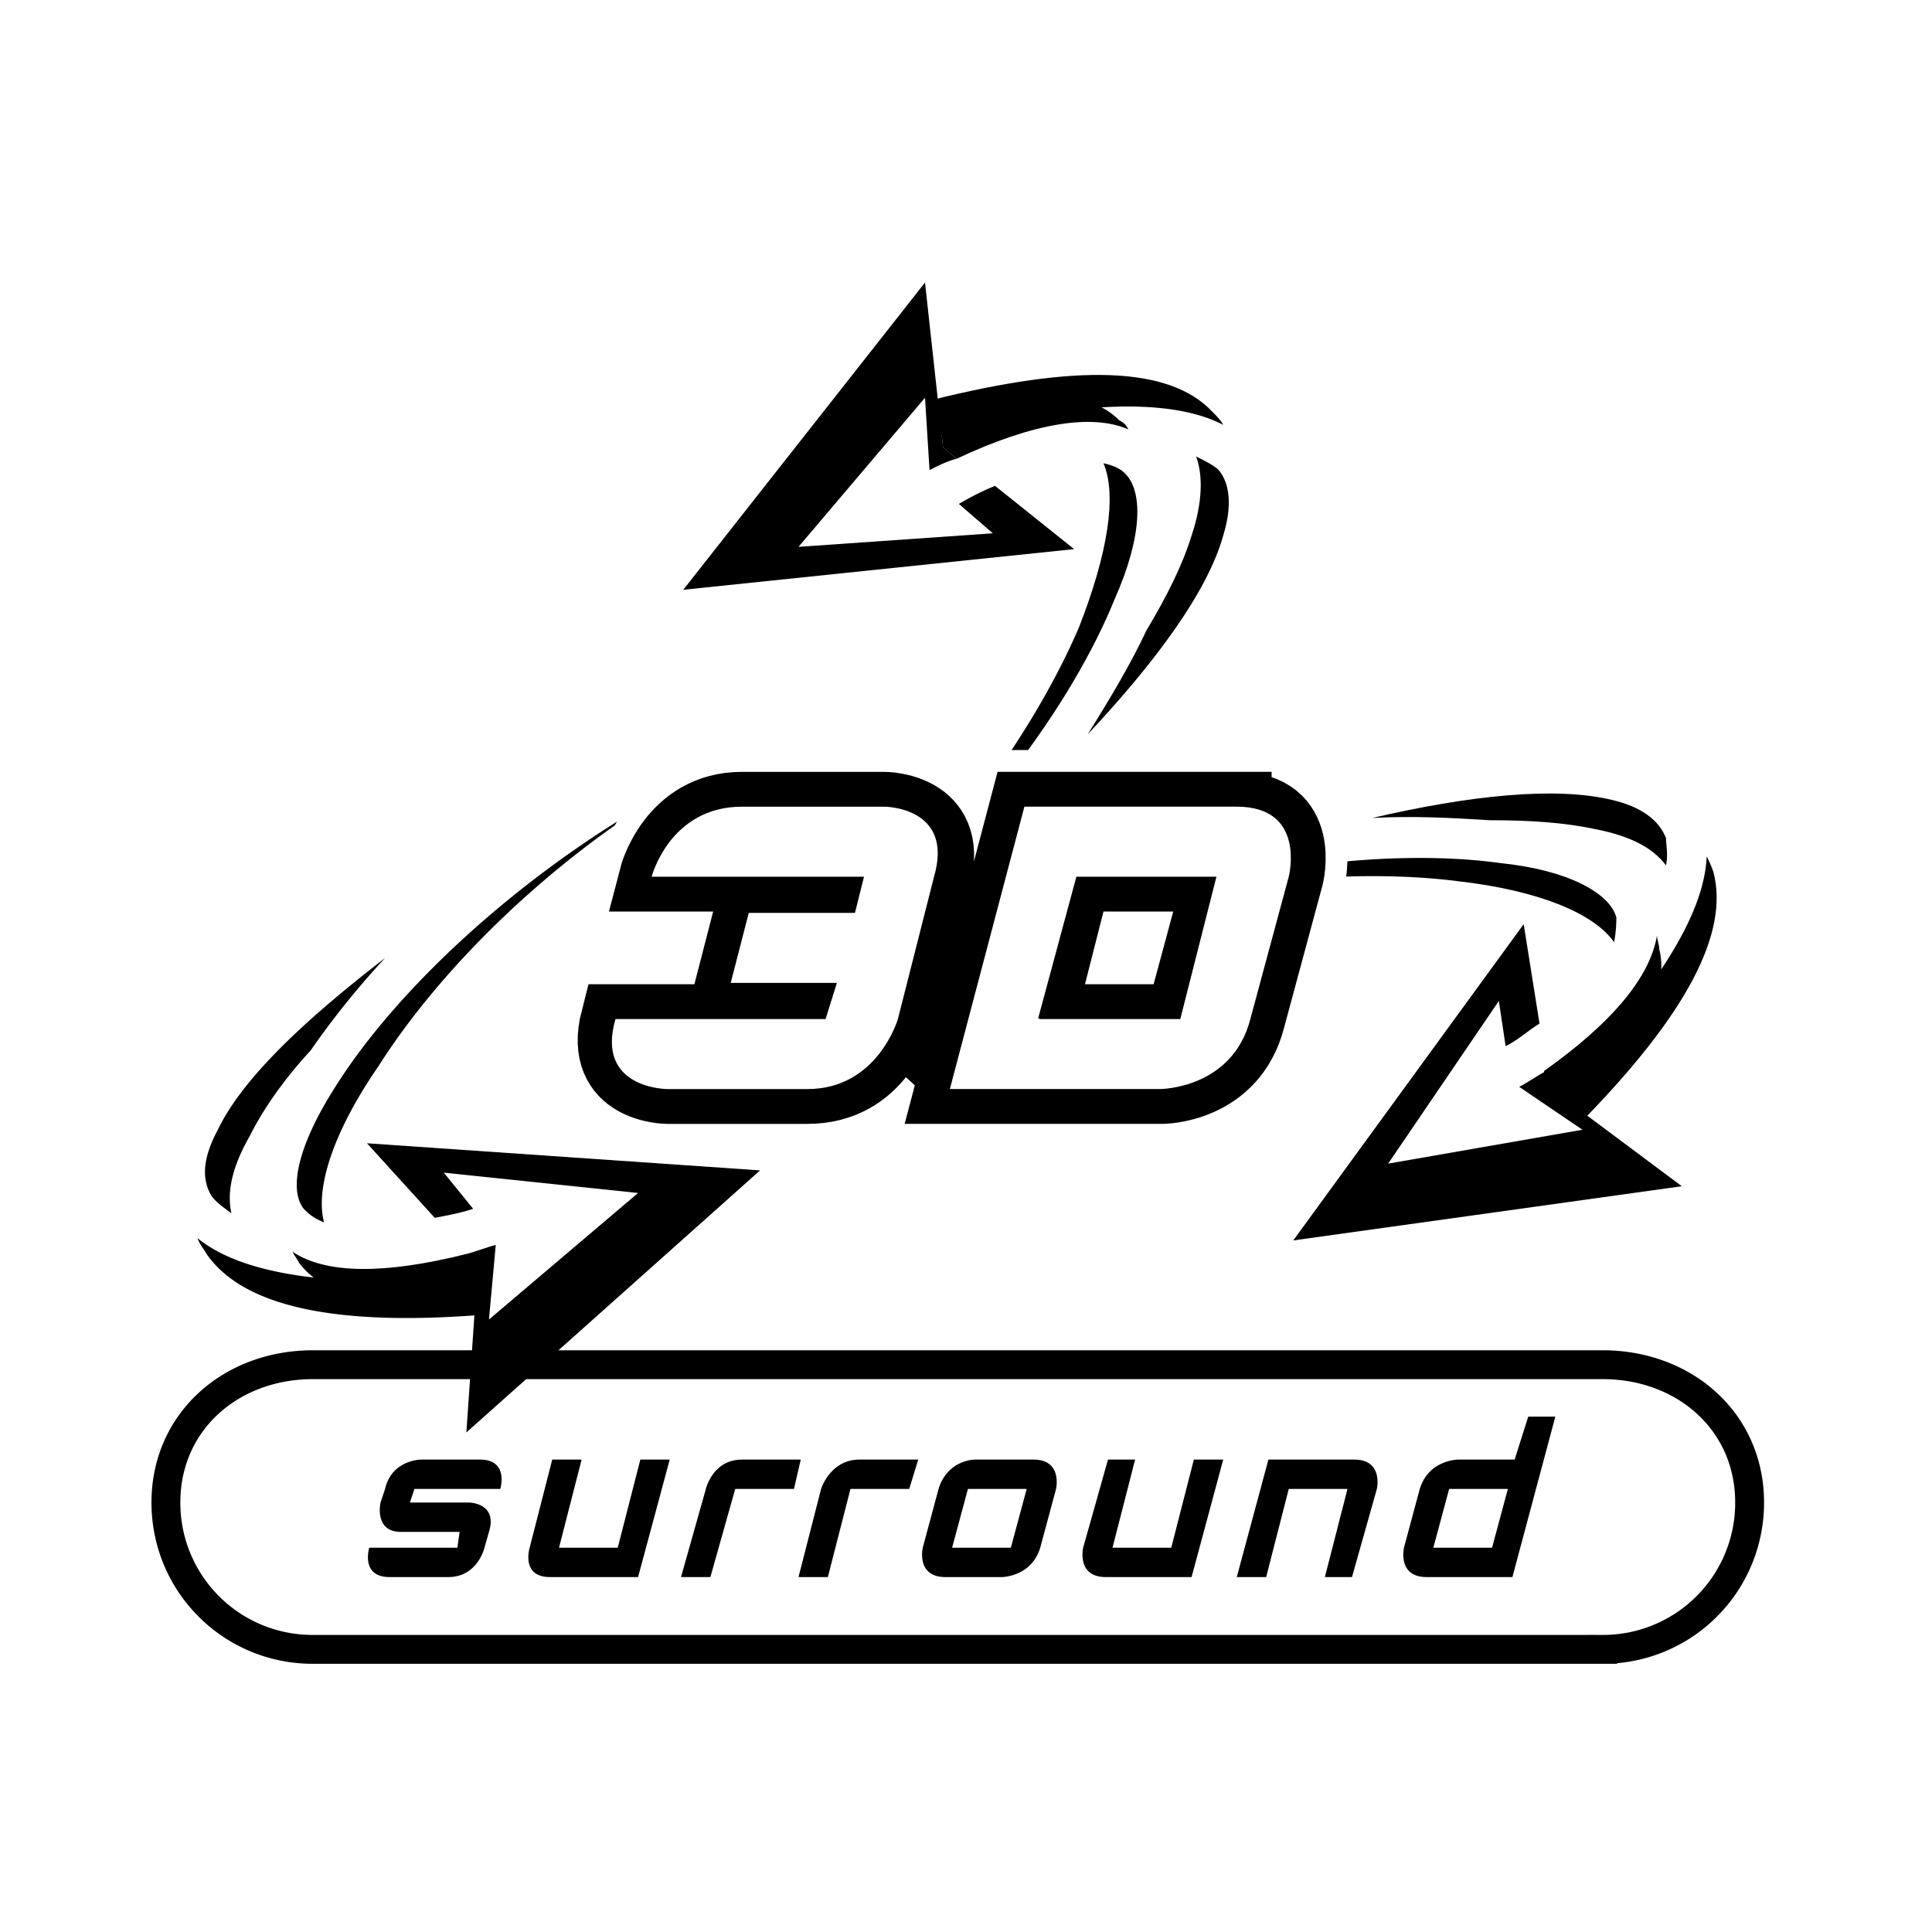 <svg xmlns="http://www.w3.org/2000/svg" width="2500" height="2500" viewBox="0 0 192.756 192.756"><g fill-rule="evenodd" clip-rule="evenodd"><path fill="#fff" d="M0 0h192.756v192.756H0V0z"/><path d="M90.936 19.172c-12.848 2.93-33.81 32.683-33.81 41.925 0 9.692 9.692 5.41 9.692 5.41s-25.245 15.102-44.179 33.81c-15.553 15.553-6.987 25.471-5.86 31.332-11.946 6.762-13.975 42.375 14.425 42.375h131.185c8.564 0 21.863-6.086 21.863-24.795 0-18.707-14.426-21.412-14.426-21.412s7.439-4.283 6.086-10.143c-1.352-6.088-7.664-8.566-7.664-8.566s20.512-20.512.451-32.458c-11.27-6.537-25.244-1.127-28.852-.676 0-9.241-16.68-8.791-16.68-8.791s22.541-37.191-10.369-37.191c-11.945 0-12.396.901-12.396.901s3.381-14.877-9.466-11.721z" fill="#fff"/><path d="M136.918 81.608c9.691-2.254 18.258-3.156 23.893-1.803 2.93.676 4.732 2.029 5.41 3.832 0 .676.225 1.578 0 2.705-1.354-1.803-3.607-2.93-6.988-3.606-3.156-.676-6.537-.901-10.594-.901-3.608-.227-7.664-.452-11.721-.227zM149.766 86.117c6.537.676 10.818 2.93 11.496 5.409 0 .451 0 1.353-.227 2.479-2.027-2.93-7.664-5.184-15.553-6.086-10.594-1.353-24.793 0-37.416 4.057 14.202-5.409 30.43-7.437 41.7-5.859zM157.881 111.812c10.367-10.594 14.65-18.708 13.072-24.794-.225-.676-.451-1.127-.676-1.578-.227 5.861-5.184 13.75-15.328 24.119l2.932 2.253z"/><path d="M154.5 108.432l-.227-1.578c-.902.451-1.803 1.127-2.705 1.578l6.312 4.283-19.385 3.381 11.045-16.23.676 4.51c1.352-.678 2.254-1.578 3.381-2.256l-1.578-9.917-22.99 31.555 38.768-5.408-13.297-9.918z"/><path d="M154.049 106.854c6.986-4.959 10.594-9.467 11.27-13.524 0 .451.225.902.225 1.353 1.127 4.508-2.254 9.693-9.691 14.877l-1.578-1.127-.226-1.579zM108.518 73.268c6.762-7.212 11.945-14.2 13.523-19.835.902-2.931.676-5.185-.451-6.537-.451-.45-1.352-.901-2.254-1.352.676 1.803.676 4.508-.451 7.889-.9 2.93-2.479 6.086-4.508 9.467-1.578 3.381-3.606 6.762-5.859 10.368zM111.223 59.744c2.703-6.085 2.93-10.819.9-12.623-.225-.226-.9-.676-2.029-.901 1.354 3.155.451 9.016-2.479 16.454-4.283 9.918-12.397 21.413-22.315 30.43 11.946-9.692 21.639-22.766 25.923-33.36zM92.964 39.909c14.426-3.606 23.667-3.381 27.95 1.127.451.451.902.902 1.127 1.353-5.184-2.705-14.65-2.479-28.626 1.127l-.451-3.607z"/><path d="M94.091 44.642l1.353 1.127c-.902.225-1.804.676-2.705 1.126l-.451-7.212L79.666 54.56l19.385-1.353-3.382-2.93a26.95 26.95 0 0 1 3.606-1.803l7.889 6.312-38.994 4.056 24.118-30.654 1.803 16.454z"/><path d="M95.444 45.77c7.664-3.606 13.525-4.508 17.13-2.931-.225-.451-.451-.676-.902-.901-3.381-3.381-9.467-2.93-17.806.676l.226 2.028 1.352 1.128z"/><path d="M159.908 164.557a14.622 14.622 0 0 0 14.652-14.65c0-8.115-6.537-13.75-14.652-13.75H31.204c-8.114 0-14.651 5.635-14.651 13.75 0 8.113 6.537 14.65 14.651 14.65h128.704z" fill="#fff" stroke="#000" stroke-width="2.88" stroke-miterlimit="2.613"/><path d="M44.728 157.344h-5.86c-2.93 0-2.028-2.93-2.028-2.93h8.79l.226-1.578h-5.86c-2.705 0-2.029-2.93-2.029-2.93l.451-1.354c.676-2.93 3.606-2.93 3.606-2.93h5.861c2.93 0 2.028 2.93 2.028 2.93h-8.565l-.451 1.354h5.86s2.93 0 2.029 2.93l-.451 1.578c-.001 0-.677 2.93-3.607 2.93zM54.871 157.344c-2.93 0-2.028-2.93-2.028-2.93l2.253-8.791h2.931l-2.254 8.791h5.86l2.254-8.791h2.93l-3.156 11.721h-8.79zM73.354 148.553l-2.479 8.791h-2.93l2.479-8.791s.676-2.93 3.606-2.93h5.861l-.677 2.93h-5.86zM84.85 148.553l-2.254 8.791h-2.93l2.254-8.791s.901-2.93 3.832-2.93h5.86l-.901 2.93H84.85zM99.951 157.344h-5.634c-2.931 0-2.254-2.93-2.254-2.93l1.578-5.861c.902-2.93 3.606-2.93 3.606-2.93h5.861c2.93 0 2.254 2.93 2.254 2.93l-1.578 5.861c-.901 2.93-3.833 2.93-3.833 2.93zm2.481-8.791H96.57l-1.578 5.861h5.861l1.579-5.861zM110.32 157.344c-2.93 0-2.254-2.93-2.254-2.93l2.479-8.791h2.705l-2.254 8.791h5.861l2.254-8.791h2.93l-3.156 11.721h-8.565zM132.184 157.344l2.254-8.791h-5.859l-2.254 8.791h-2.932l3.156-11.721h8.566c2.93 0 2.254 2.93 2.254 2.93l-2.48 8.791h-2.705zM142.328 157.344c-2.932 0-2.254-2.93-2.254-2.93l1.576-5.861c.902-2.93 3.832-2.93 3.832-2.93h5.635l1.354-4.283h2.705l-4.283 16.004h-8.565zm8.113-8.791h-5.859l-1.578 5.861h5.859l1.578-5.861zM38.417 95.583c-7.889 6.086-14.201 11.946-16.68 17.131-1.578 2.93-1.578 4.959-.676 6.535.451.676 1.127 1.127 2.028 1.805-.451-2.029 0-4.51 1.804-7.664 1.352-2.705 3.381-5.635 6.085-8.566a83.673 83.673 0 0 1 7.439-9.241zM33.458 108.432c-3.606 5.635-4.733 10.143-3.156 12.172.451.451.901.9 2.029 1.352-.902-3.381.902-9.016 5.41-15.553 5.86-9.242 15.778-19.159 27.048-26.372-13.299 7.663-25.245 18.707-31.331 28.401zM47.884 131.197c-14.651 1.127-23.667-.902-27.274-6.086-.226-.451-.676-.902-.901-1.578 4.733 3.832 13.975 4.959 28.626 4.057l-.451 3.607z"/><path d="M47.658 126.463l-1.127-1.352c.902-.227 2.029-.676 2.93-.902l-.676 7.439 14.876-12.623-19.384-2.029 2.93 3.607c-1.353.451-2.705.676-3.832.9l-6.762-7.438 39.22 2.705-29.302 26.146 1.127-16.453z"/><path d="M46.531 125.111c-8.114 2.029-13.975 2.029-17.356-.227.226.451.451.678.676 1.127 2.93 3.832 8.791 4.51 17.807 2.256v-2.029l-1.127-1.127z"/><path d="M80.567 108.656H66.592s-6.987 0-5.185-6.986h21.188l.902-3.607H72.903l1.803-6.987H85.3l1.127-3.606H65.24s1.803-6.987 8.791-6.987h14.201s6.987 0 5.184 6.987l-3.832 14.201c-.001-.001-1.804 6.985-9.017 6.985zM123.393 80.481c6.988 0 5.186 6.987 5.186 6.987l-3.832 14.201c-1.803 6.986-8.791 6.986-8.791 6.986H94.767l7.438-28.175h21.188v.001zm-19.61 21.189h13.975l3.832-14.201h-14.199l-3.608 14.201z" fill="#fff" stroke="#fff" stroke-width="11.295" stroke-miterlimit="2.613"/><path d="M80.567 108.656H66.592s-6.987 0-5.185-6.986h21.188l.902-3.607H72.903l1.803-6.987H85.3l1.127-3.606H65.24s1.803-6.987 8.791-6.987h14.201s6.987 0 5.184 6.987l-3.832 14.201c-.001-.001-1.804 6.985-9.017 6.985zM123.393 80.481c6.988 0 5.186 6.987 5.186 6.987l-3.832 14.201c-1.803 6.986-8.791 6.986-8.791 6.986H94.767l7.438-28.175h21.188v.001zm-19.61 21.189h13.975l3.832-14.201h-14.199l-3.608 14.201z" fill="#fff" stroke="#000" stroke-width="6.949" stroke-linecap="square" stroke-miterlimit="2.613"/><path d="M80.567 108.656H66.592s-7.213 0-5.185-6.986H82.37l1.127-3.607H72.903l1.803-6.987H85.3l.902-3.606H65.014s1.803-6.987 9.016-6.987h14.201s6.987 0 4.958 6.987l-3.606 14.201c0-.001-2.028 6.985-9.016 6.985zM123.393 80.481c6.988 0 5.186 6.987 5.186 6.987l-3.832 14.201c-1.803 6.986-9.016 6.986-9.016 6.986H94.767l7.438-28.175h21.188v.001zm-19.834 21.189h14.199l3.607-14.201H107.39l-3.831 14.201z" fill="#fff"/></g></svg>